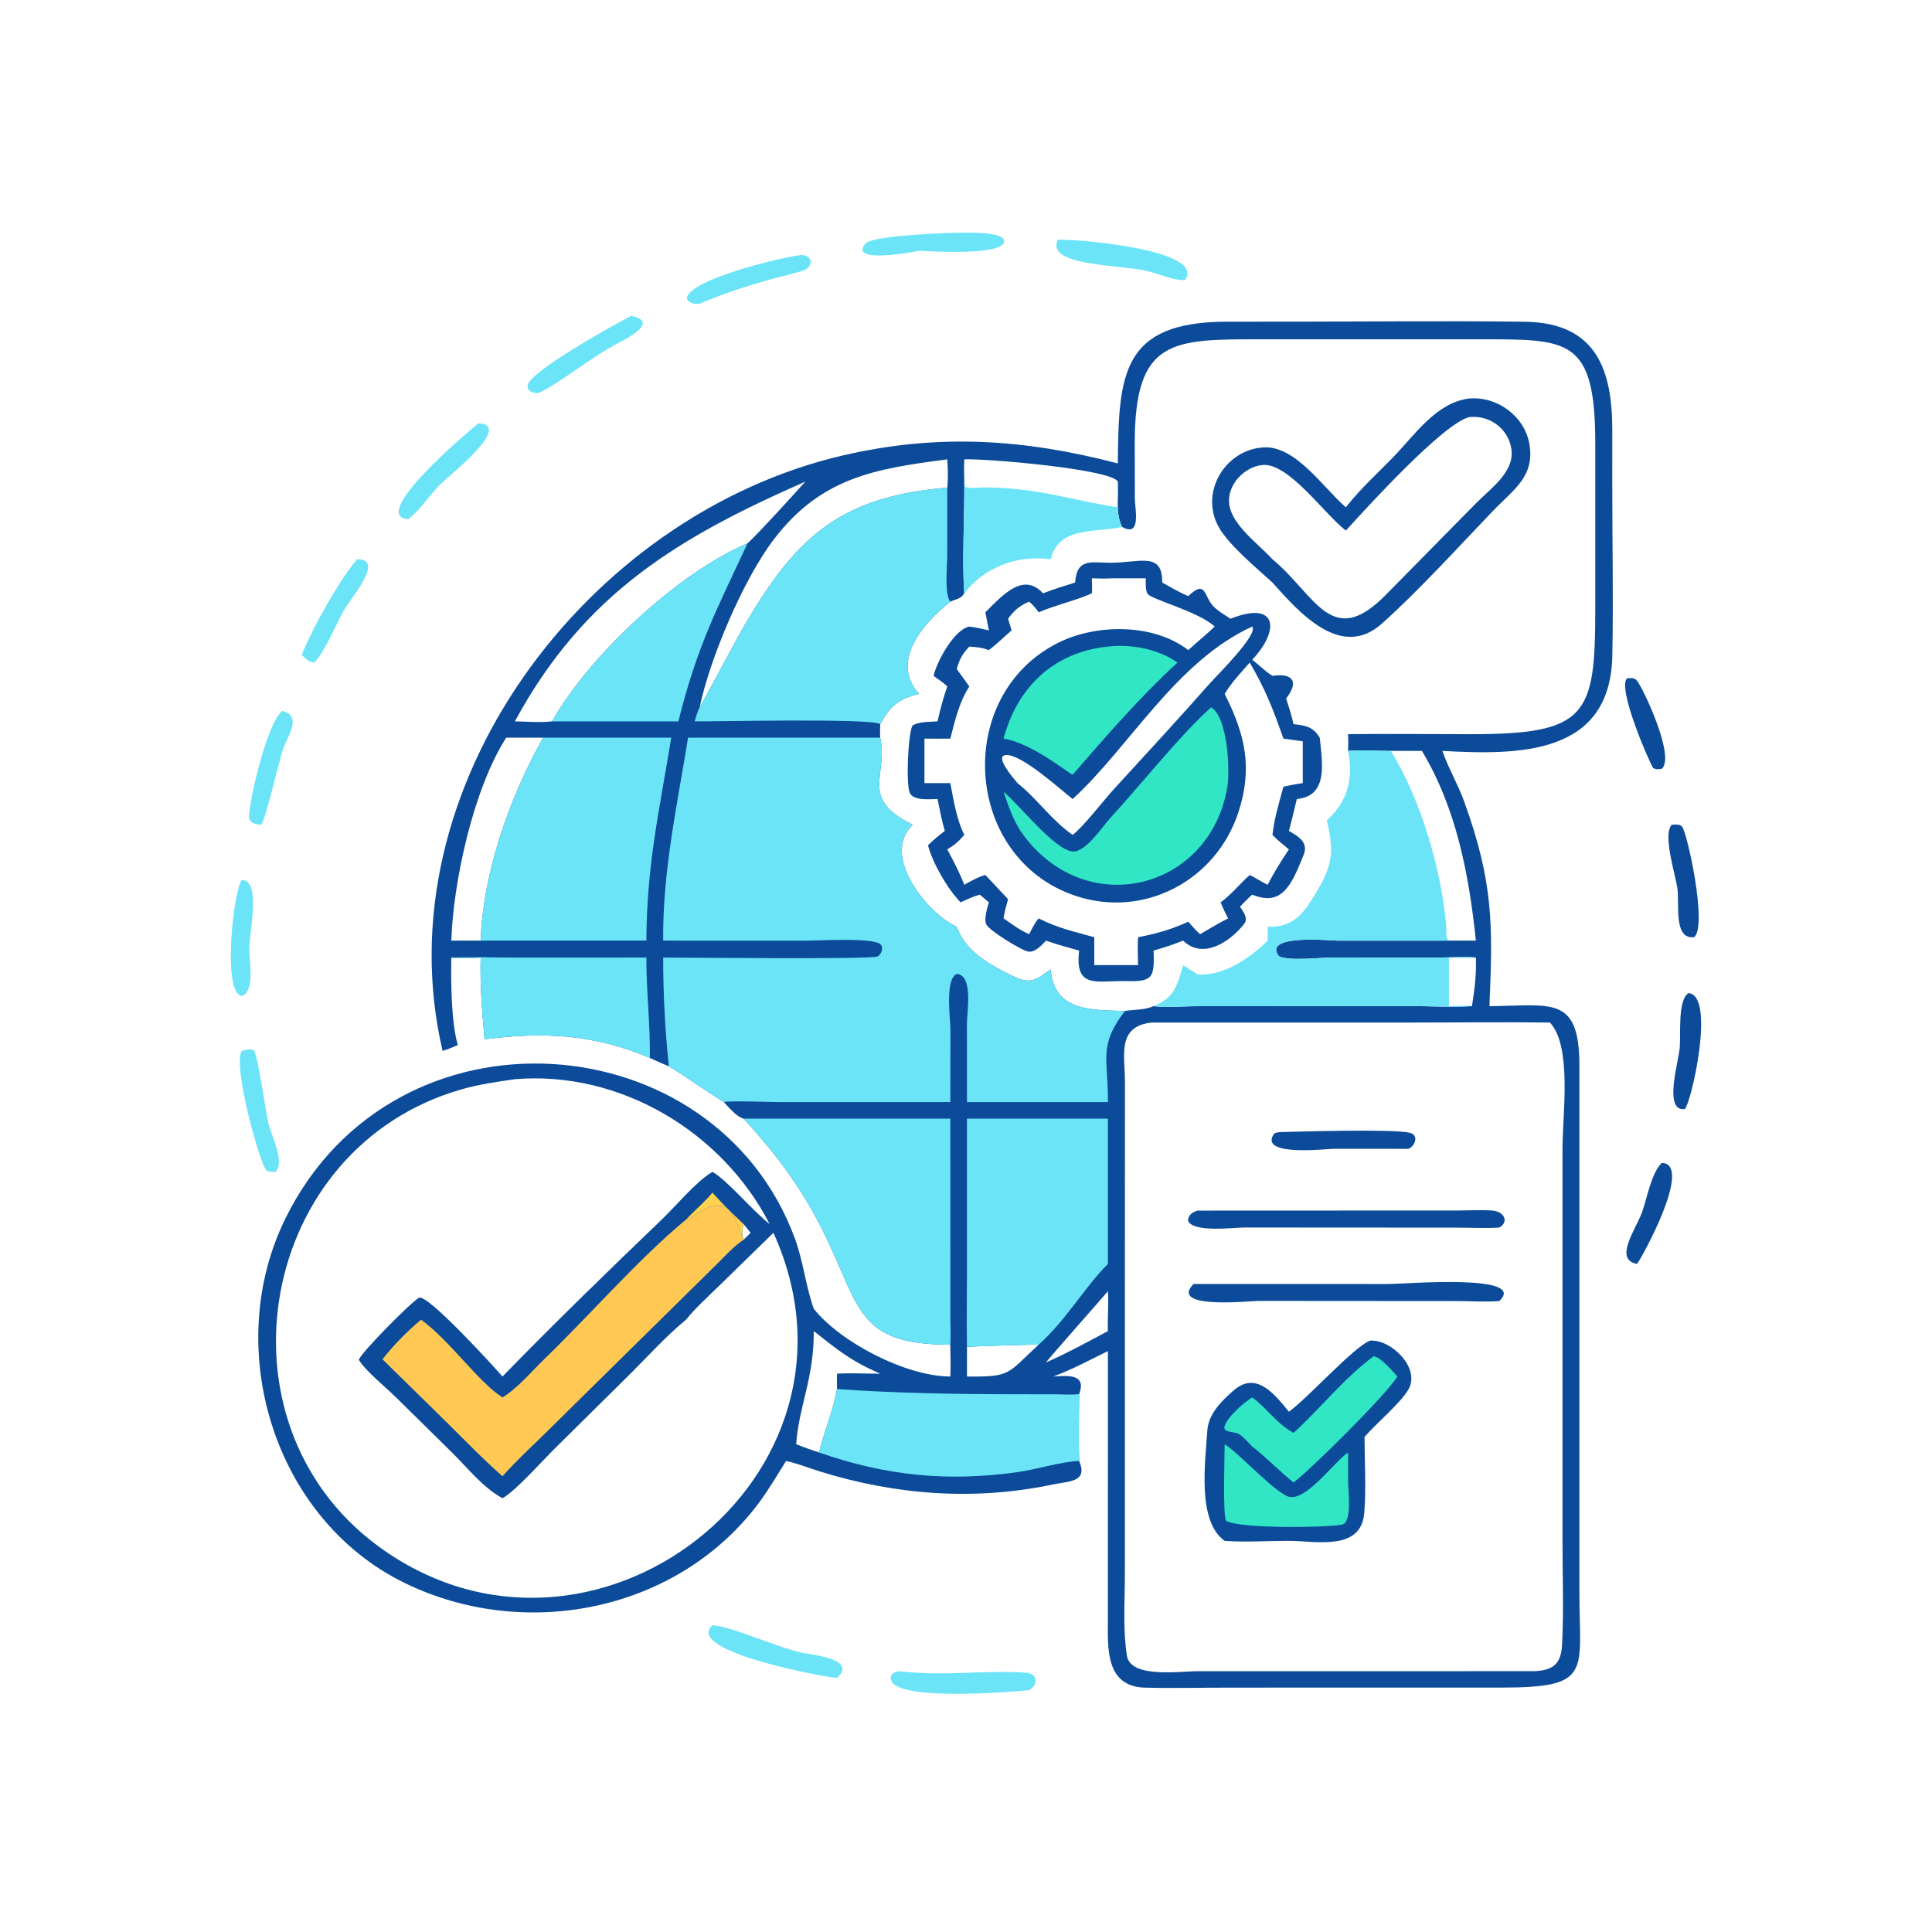 <?xml version="1.0" encoding="utf-8" ?>
<svg xmlns="http://www.w3.org/2000/svg" xmlns:xlink="http://www.w3.org/1999/xlink" width="512" height="512">
	<path fill="#0C4B99" d="M431.199 179.757C432.046 179.706 433.05 179.557 433.698 180.246C435.233 181.879 444.081 200.549 440.395 203.727C439.452 203.896 439.026 203.994 438.134 203.557C437.174 202.296 428.471 182.282 431.199 179.757Z"/>
	<path fill="#0C4B99" d="M440.395 308.187C448.959 308.404 434.712 334.067 433.824 334.95C427.6 333.812 433.447 325.863 435.115 321.379C436.453 317.783 437.606 310.779 440.395 308.187Z"/>
	<path fill="#6CE4F8" d="M64.086 233.21C69.176 233.274 66.215 246.342 66.089 250.858C65.983 254.687 67.67 262.669 64.086 263.959C58.748 263.218 61.944 235.62 64.086 233.21Z"/>
	<path fill="#6CE4F8" d="M74.761 188.409C80.317 189.694 76.117 195.228 74.937 198.721C73.984 201.542 70.314 217.63 69.165 218.582C67.127 218.31 65.841 218.072 66.024 215.724C66.422 210.635 70.862 191.641 74.761 188.409Z"/>
	<path fill="#6CE4F8" d="M94.656 148.206C102.083 148.15 93.147 158.234 91.265 161.53C88.949 165.584 86.302 172.318 83.339 175.589C81.836 175.51 81.014 174.547 79.986 173.586C82.425 166.999 90.116 153.379 94.656 148.206Z"/>
	<path fill="#0C4B99" d="M447.445 263.185C454.729 263.682 448.209 292.247 446.498 293.919C440.791 294.645 444.78 281.676 445.151 277.612C445.459 274.244 444.545 265.142 447.445 263.185Z"/>
	<path fill="#0C4B99" d="M443.017 218.582C443.929 218.523 445.066 218.325 445.767 219.068C447.086 220.467 452.595 245.449 448.948 248.373C443.458 248.949 445.125 239.86 444.517 235.4C444.027 231.795 440.572 221.208 443.017 218.582Z"/>
	<path fill="#6CE4F8" d="M126.83 112.158C136.263 112.72 118.448 126.433 116.251 128.787C113.623 131.604 111.191 135.23 108.19 137.594C97.403 136.813 124.318 114.125 126.83 112.158Z"/>
	<path fill="#6CE4F8" d="M64.086 278.496C65.104 278.194 66.285 277.867 67.298 278.317C68.498 280.348 70.27 294.085 71.188 297.881C71.974 301.136 75.586 307.87 73.004 310.553C72.2 310.58 71.314 310.66 70.63 310.163C68.963 308.951 61.47 281.849 64.086 278.496Z"/>
	<path fill="#6CE4F8" d="M211.693 67.68C214.089 67.1 216.127 69.34 213.849 71.209C212.927 71.966 206.819 73.295 205.295 73.72C198.587 75.59 191.828 77.751 185.421 80.484C184.118 80.692 182.631 80.396 182.013 79.142C182.173 74.108 207.65 68.068 211.693 67.68Z"/>
	<path fill="#6CE4F8" d="M167.279 83.71C174.555 85.135 166.892 89.335 164.474 90.567C156.691 94.531 149.425 100.886 142.737 104.159C141.479 104.352 139.461 103.623 139.841 102.027C140.741 98.247 162.653 86.096 167.279 83.71Z"/>
	<path fill="#6CE4F8" d="M280.331 63.541C283.224 63.235 319.689 65.835 314.099 74.149C312.032 74.63 306.692 72.524 304.328 71.9C297.516 70.103 276.894 70.659 280.331 63.541Z"/>
	<path fill="#6CE4F8" d="M250.384 61.77C252.463 61.757 266.472 60.829 266.1 64.047C265.676 67.722 247.076 66.672 243.561 66.44C242.526 66.715 224.812 70.054 229.295 64.615C231.041 62.497 247.112 61.982 250.384 61.77Z"/>
	<path fill="#6CE4F8" d="M188.797 430.7C194.393 431.154 205.382 436.401 212.526 437.987C215.033 438.544 227.5 439.624 221.818 444.656C220.538 444.853 180.949 437.746 188.797 430.7Z"/>
	<path fill="#6CE4F8" d="M238.298 442.878C250.656 444.365 261.593 442.409 272.201 443.316C275.058 443.56 275.063 446.712 272.727 447.915C268.88 448.307 233.066 451.426 236.258 443.827C236.834 443.201 237.51 443.09 238.298 442.878Z"/>
	<path fill="#0C4B99" d="M296.236 122.81C296.432 99.159 297.244 85.267 325.206 85.248L342.651 85.242C363.139 85.237 383.662 84.995 404.147 85.269C423.365 85.525 427.261 98.489 427.272 113.937L427.269 128.604C427.266 143.636 427.579 158.732 427.282 173.757C426.759 200.155 402.656 200.121 382.256 198.999L382.391 199.389C383.955 203.831 386.398 207.926 388.005 212.364C395.833 233.985 395.61 245.204 394.72 266.638C411.027 266.527 418.458 263.687 418.556 282.063L418.562 421.974C418.559 443.279 422.154 447.232 397.706 447.231L326.408 447.236C318.763 447.236 311.062 447.436 303.424 447.244C292.752 446.977 293.608 436.307 293.599 429.236L293.608 358.056C288.851 360.382 284.086 362.96 279.115 364.792C282.901 364.558 288.045 363.975 285.98 369.475C285.938 375.355 285.799 381.297 285.98 387.172C288.432 392.812 283.253 392.519 279.141 393.384C258.326 397.761 237.647 396.239 217.476 390.012C214.569 389.115 211.76 387.973 208.791 387.28L208.319 387.172C206.069 390.721 203.971 394.374 201.485 397.767C180.09 426.966 139.284 435.185 107.195 419.478C72.378 402.436 58.773 357.009 75.692 322.796C104.716 264.106 189.61 270.752 210.695 328.336C212.863 334.258 213.481 340.534 215.515 346.426L215.662 346.843C222.655 355.634 239.967 364.748 251.842 364.792C251.999 362.015 251.858 359.151 251.842 356.365C227.376 356.308 228.151 347.097 218.664 327.384C213.031 315.679 205.893 306.003 197.052 296.453C195.096 295.884 193.174 293.493 191.819 292.061C187.025 289.104 182.583 285.809 177.254 282.575C175.548 281.89 173.883 281.154 172.222 280.367C157.534 274.088 143.996 273.383 128.412 275.427C127.787 268.214 127.178 261.011 127.38 253.765C124.773 253.941 122.204 253.97 119.598 253.765C119.494 260.136 119.555 270.953 121.327 276.947C119.995 277.509 118.68 278.098 117.288 278.496C101.019 208.839 155.395 136.39 223.555 120.651C248.84 114.812 271.523 116.369 296.236 122.81ZM297.392 139.645C290.392 141.23 280.605 139.326 278.441 148.206C269.703 147.025 260.977 150.221 255.544 157.239C254.6 158.796 253.35 158.735 251.842 159.446C244.549 165.203 235.822 175.355 243.561 183.897C237.987 185.229 235.921 187.133 233.269 191.903C233.257 193.081 233.163 194.315 233.269 195.486C235.487 205.561 227.472 211.524 241.91 218.582C233.264 226.587 245.68 242.09 253.555 245.599C255.717 251.997 262.128 255.577 267.926 258.437C273.229 261.054 274.267 259.815 278.441 256.903C279.324 268.076 289.262 267.656 298.11 267.916C300.772 267.483 303.155 267.725 305.71 266.638C311.21 264.451 311.954 261.236 313.537 255.772C314.801 256.606 316.073 257.422 317.362 258.217C324.281 258.72 331.243 253.936 335.945 249.275L335.945 245.599C341.769 245.777 344.621 243.213 347.697 238.306C352.999 229.848 353.771 226.63 351.626 217.383C357.129 212.44 358.718 206.361 357.261 198.999C357.305 197.511 357.326 196.044 357.261 194.557C367.963 194.452 378.678 194.549 389.381 194.568C420.686 194.621 422.749 189.644 422.765 161.463L422.765 117.37C422.751 89.445 415.499 89.933 392.253 89.922L334.378 89.92C310.71 89.909 300.702 89.663 300.717 117.533L300.747 132.104C300.765 134.771 302.477 142.305 297.639 139.777L297.392 139.645ZM305.168 270.989C295.916 272.003 298.115 279.755 298.121 286.574L298.105 417.187C298.107 424.2 297.55 431.81 298.635 438.75C299.587 444.841 312.485 442.885 317.497 442.886L406.334 442.878C411.495 442.744 413.701 441.043 413.962 435.911C414.439 426.551 414.072 417.005 414.071 407.628L414.074 304.521C414.079 295.456 416.673 277.337 410.754 270.989C398.312 270.813 385.843 270.99 373.398 270.989L305.168 270.989ZM136.447 286.001C131.757 286.682 127.064 287.342 122.494 288.637C68.354 303.979 55.549 376.833 100.172 409.708C156.541 451.237 234.301 391.301 204.962 326.712L190.483 340.847C187.539 343.721 184.391 346.531 181.799 349.732C176.628 353.981 171.955 359.165 167.218 363.895L146.317 384.573C143.295 387.614 136.601 395.123 133.168 397.049C128.051 394.283 123.92 389.026 119.832 384.978L104.961 370.334C102.243 367.643 96.872 363.316 95.077 360.361C95.704 358.438 109.029 344.971 111.029 343.928C113.2 342.795 130.323 361.532 133.168 364.792C146.73 350.835 161.475 336.525 175.526 323.038C179.573 319.153 184.108 313.457 188.797 310.553C192.544 312.583 199.546 320.976 203.967 324.402C191.35 299.848 164.227 283.672 136.447 286.001ZM357.261 198.999C358.718 206.361 357.129 212.44 351.626 217.383C353.771 226.63 352.999 229.848 347.697 238.306C344.621 243.213 341.769 245.777 335.945 245.599L335.945 249.275C331.243 253.936 324.281 258.72 317.362 258.217C316.073 257.422 314.801 256.606 313.537 255.772C311.954 261.236 311.21 264.451 305.71 266.638C309.208 267.091 312.964 266.674 316.504 266.657L373.646 266.618C379.078 266.616 384.671 266.975 390.087 266.638C390.761 262.352 391.303 258.115 391.121 253.765C388.094 253.435 384.759 253.757 381.69 253.766L353.128 253.75C349.904 253.749 341.624 254.759 338.919 253.42C334.329 247.411 353.097 249.29 354.504 249.289L383.987 249.275C383.04 248.668 383.378 247.206 383.307 246.178C382.276 231.252 376.54 211.769 368.585 198.999C364.816 199.041 361.018 198.669 357.261 198.999ZM255.544 121.737C255.457 123.708 255.491 125.662 255.544 127.634C255.656 137.024 254.894 148.082 255.544 157.239C260.977 150.221 269.703 147.025 278.441 148.206C280.605 139.326 290.392 141.23 297.392 139.645C295.544 136.035 296.461 131.828 296.254 127.93L296.236 127.634C294.472 124.303 261.031 121.456 255.544 121.737ZM213.425 127.634C180.176 142.256 154.899 157.064 136.447 191.168C139.654 191.224 143.137 191.539 146.318 191.168C156.024 173.792 179.853 151.66 198.091 144.011C201.553 140.781 209.926 131.501 213.425 127.634ZM185.421 187.432C185.612 187.36 195.727 168.397 196.736 166.666C210.421 143.18 221.658 131.68 251.036 129.231C251.314 126.718 251.189 124.253 251.036 121.737C231.925 124.218 217.659 126.489 205.104 142.904C196.995 153.505 188.109 174.533 185.421 187.432ZM134.145 195.486C125.402 209.203 120.129 233.631 119.598 249.275L127.38 249.275C128.01 231.155 135.109 211.13 143.956 195.486L134.145 195.486ZM368.585 198.999C376.54 211.769 382.276 231.252 383.307 246.178C383.378 247.206 383.04 248.668 383.987 249.275L391.121 249.275C389.327 231.892 385.958 214.187 376.824 198.999L368.585 198.999ZM215.662 352.752C215.704 365.513 211.714 372.511 210.991 382.732C212.995 383.537 215.017 384.242 217.067 384.921C218.414 379.145 220.624 374.575 221.818 368.12C221.796 366.76 221.764 365.401 221.818 364.041C225.628 363.807 229.454 364.058 233.269 364.041C225.575 360.705 222.114 357.851 215.662 352.752ZM256.26 356.945L256.26 364.792C268.179 364.927 266.843 364.023 275.244 356.365C274.359 356.265 258.202 356.748 256.26 356.945ZM293.608 342.183C292.372 343.698 277.275 360.712 277.221 361.07C282.889 358.561 288.16 355.674 293.608 352.752C293.455 349.443 293.864 345.099 293.608 342.183ZM197.052 324.402C196.665 325.817 196.538 327.149 197.052 328.552C197.696 327.968 198.299 327.325 198.916 326.712C198.329 325.909 197.699 325.158 197.052 324.402Z"/>
	<path fill="#FFD24F" d="M188.797 316.059C191.4 319.003 194.225 321.678 197.052 324.402C196.665 325.817 196.538 327.149 197.052 328.552L197.052 328.552C196.256 327.218 194.661 319.614 190.85 319.531C185.853 319.422 184.321 322.822 181.799 323.21C184.085 320.771 186.662 318.636 188.797 316.059Z"/>
	<path fill="#6CE4F8" d="M255.544 121.737C261.031 121.456 294.472 124.303 296.236 127.634L296.254 127.93C296.461 131.828 295.544 136.035 297.392 139.645C290.392 141.23 280.605 139.326 278.441 148.206C269.703 147.025 260.977 150.221 255.544 157.239C254.894 148.082 255.656 137.024 255.544 127.634C255.491 125.662 255.457 123.708 255.544 121.737ZM255.544 121.737C255.457 123.708 255.491 125.662 255.544 127.634L255.816 129.03C256.896 129.565 259.627 129.153 260.927 129.162C275.26 129.267 283.438 132.484 296.236 134.441C296.135 132.156 296.121 129.919 296.236 127.634C294.472 124.303 261.031 121.456 255.544 121.737Z"/>
	<path fill="#6CE4F8" d="M146.318 191.168C156.024 173.792 179.853 151.66 198.091 144.011C189.921 161.573 184.808 171.061 179.773 191.168L146.318 191.168Z"/>
	<path fill="#6CE4F8" d="M119.598 253.765C125.283 253.518 131.065 253.778 136.76 253.779L171.291 253.765C171.265 262.652 172.347 271.527 172.222 280.367C157.534 274.088 143.996 273.383 128.412 275.427C127.787 268.214 127.178 261.011 127.38 253.765C124.773 253.941 122.204 253.97 119.598 253.765Z"/>
	<path fill="#6CE4F8" d="M221.818 368.12C237.495 369.198 252.861 369.475 268.567 369.488L279.689 369.503C281.766 369.515 283.913 369.668 285.98 369.475C285.938 375.355 285.799 381.297 285.98 387.172C281.562 387.28 274.661 389.423 269.72 390.119C251.146 392.737 234.751 391.114 217.067 384.921C218.414 379.145 220.624 374.575 221.818 368.12Z"/>
	<path fill="#FFC953" d="M181.799 323.21C184.321 322.822 185.853 319.422 190.85 319.531C194.661 319.614 196.256 327.218 197.052 328.552C194.286 330.403 191.966 333.047 189.599 335.372L145.805 378.542C141.618 382.738 137.08 386.777 133.168 391.225C127.874 386.556 122.984 381.488 117.972 376.528L101.37 360.232C104.208 356.541 108.008 352.709 111.58 349.732C119.142 355.172 126.85 366.361 133.168 370.328C137.27 367.82 140.788 363.517 144.258 360.167C156.059 348.778 169.448 333.381 181.799 323.21Z"/>
	<path fill="#6CE4F8" d="M256.26 296.453L293.608 296.453L293.608 334.95C287.092 341.532 282.802 349.541 275.244 356.365C274.359 356.265 258.202 356.748 256.26 356.945C256.12 350.207 256.259 343.439 256.259 336.698L256.26 296.453Z"/>
	<path fill="#6CE4F8" d="M197.052 296.453L251.842 296.453L251.857 349.981C251.864 352.076 252.026 354.284 251.842 356.365C227.376 356.308 228.151 347.097 218.664 327.384C213.031 315.679 205.893 306.003 197.052 296.453Z"/>
	<path fill="#6CE4F8" d="M143.956 195.486L177.888 195.486C174.78 214.673 171.397 228.917 171.291 249.275L127.38 249.275C128.01 231.155 135.109 211.13 143.956 195.486Z"/>
	<path fill="#6CE4F8" d="M357.261 198.999C361.018 198.669 364.816 199.041 368.585 198.999C376.54 211.769 382.276 231.252 383.307 246.178C383.378 247.206 383.04 248.668 383.987 249.275L354.504 249.289C353.097 249.29 334.329 247.411 338.919 253.42C341.624 254.759 349.904 253.749 353.128 253.75L381.69 253.766C384.759 253.757 388.094 253.435 391.121 253.765C391.303 258.115 390.761 262.352 390.087 266.638C384.671 266.975 379.078 266.616 373.646 266.618L316.504 266.657C312.964 266.674 309.208 267.091 305.71 266.638C311.21 264.451 311.954 261.236 313.537 255.772C314.801 256.606 316.073 257.422 317.362 258.217C324.281 258.72 331.243 253.936 335.945 249.275L335.945 245.599C341.769 245.777 344.621 243.213 347.697 238.306C352.999 229.848 353.771 226.63 351.626 217.383C357.129 212.44 358.718 206.361 357.261 198.999ZM383.987 253.765L383.987 266.638C386.002 266.575 388.083 266.404 390.087 266.638C390.761 262.352 391.303 258.115 391.121 253.765C388.756 253.966 386.356 253.875 383.987 253.765Z"/>
	<path fill="#6CE4F8" d="M185.421 187.432C185.612 187.36 195.727 168.397 196.736 166.666C210.421 143.18 221.658 131.68 251.036 129.231L251.028 147.356C251.027 149.85 250.227 157.531 251.842 159.446C244.549 165.203 235.822 175.355 243.561 183.897C237.987 185.229 235.921 187.133 233.269 191.903C231.181 190.275 188.963 191.244 184.088 191.168C184.474 189.893 184.822 188.627 185.421 187.432Z"/>
	<path fill="#6CE4F8" d="M233.269 195.486C235.487 205.561 227.472 211.524 241.91 218.582C233.264 226.587 245.68 242.09 253.555 245.599C255.717 251.997 262.128 255.577 267.926 258.437C273.229 261.054 274.267 259.815 278.441 256.903C279.324 268.076 289.262 267.656 298.11 267.916C291.012 277.218 293.691 280.452 293.608 292.061L256.26 292.061L256.247 271.157C256.246 268.122 257.969 258.804 253.702 258.077C250.317 259.132 251.851 269.895 251.872 272.614L251.842 292.061L205.879 292.055C203.464 292.054 193.4 291.639 191.819 292.061C187.025 289.104 182.583 285.809 177.254 282.575C176.25 273.008 175.743 263.383 175.749 253.765C181.991 253.767 230.623 254.279 232.496 253.488C233.562 253.037 234.17 251.31 233.435 250.352C231.923 248.384 217.098 249.282 213.765 249.281L175.749 249.275C175.567 230.907 179.459 213.471 182.343 195.486L233.269 195.486Z"/>
	<path fill="#0C4B99" d="M339.132 300.017C344.616 299.884 369.003 299.135 373.576 300.189C376.064 300.762 375.09 303.71 373.234 304.451L353.441 304.435C351.674 304.448 334.107 306.541 337.397 300.824C337.816 300.096 338.374 300.173 339.132 300.017Z"/>
	<path fill="#0C4B99" d="M317.362 320.821L386.693 320.793C389.622 320.779 392.688 320.588 395.604 320.82C398.474 321.047 400.067 323.726 397.322 325.324C393.568 325.553 389.691 325.336 385.922 325.335L329.872 325.302C327.045 325.289 316.121 326.75 314.829 323.489C314.931 321.917 315.966 321.263 317.362 320.821Z"/>
	<path fill="#0C4B99" d="M316.293 340.269L368.243 340.276C372.016 340.276 405.183 337.459 397.322 344.785C393.684 345.092 389.807 344.798 386.137 344.796L333.466 344.758C331.291 344.759 309.657 347.11 316.293 340.269Z"/>
	<path fill="#0C4B99" d="M363.114 355.271C368.82 354.954 376.382 362.573 373.313 368.095C371.268 371.775 364.723 377.193 361.615 380.79C361.632 387.393 362.062 394.312 361.551 400.88C360.744 411.24 348.572 408.327 341.343 408.337C335.825 408.345 330.027 408.748 324.547 408.347C317.194 403.112 319.413 387.484 319.957 379.111C320.246 374.664 323.759 371.238 326.968 368.44C332.908 363.26 337.787 369.471 341.571 374.118C346.794 370.339 358.851 356.819 363.114 355.271Z"/>
	<path fill="#30E6C5" d="M324.547 382.732C328.462 385.192 338.62 396.343 341.9 396.737C346.482 397.287 353.263 387.861 356.949 385.147L357.261 384.921L357.261 392.873C357.274 394.942 358.387 403.388 355.691 404.029C352.48 404.792 328.389 405.248 324.911 403.006C324.029 401.515 324.541 385.445 324.547 382.732Z"/>
	<path fill="#30E6C5" d="M364.013 359.433C365.856 359.57 369.094 363.467 370.337 364.792C367.083 369.941 347.463 389.36 342.804 392.873C339.038 389.837 335.661 386.332 331.847 383.332C330.788 382.288 329.417 380.621 328.132 379.926C327.184 379.413 324.122 379.653 324.489 378.076C325.042 375.701 329.751 371.562 331.847 370.328L332.099 370.521C335.945 373.413 338.426 377.39 342.804 379.716C349.888 373.33 355.996 365.376 364.013 359.433Z"/>
	<path fill="#0C4B99" d="M389.366 105.605C396.766 104.999 403.981 110.225 405.297 117.631C406.833 126.274 401.038 129.781 395.65 135.397C386.696 144.73 375.686 156.851 366.139 165.326C355.302 174.947 344.175 162.186 337.214 154.375C333.037 150.567 325.72 144.522 323.007 139.731C317.791 130.52 324.704 119.037 334.998 118.557C343.332 118.167 350.583 129.095 356.418 134.225L356.668 134.441L356.888 134.16C360.551 129.517 365.111 125.374 369.235 121.13C374.937 115.262 380.618 106.665 389.366 105.605ZM389.366 110.534C382.519 112.173 362.163 134.55 356.668 140.61L356.309 140.321C350.591 135.67 341.421 122.741 334.705 123.225C329.795 123.58 325.116 128.55 325.753 133.577C326.473 139.257 333.562 144.167 337.214 148.206C348.653 157.702 352.808 172.268 367.159 157.735L391.02 133.512C394.863 129.558 401.486 125.119 400.526 118.94C399.689 113.55 394.746 109.955 389.366 110.534Z"/>
	<path fill="#0C4B99" d="M294.941 149.13C302.449 148.958 308.098 146.364 308.001 154.375C310.264 155.63 312.513 156.976 314.901 157.981C319.61 153.482 318.996 157.892 321.461 160.561C322.703 161.906 324.563 162.952 326.085 163.974C338.476 159.062 339.309 166.891 331.847 174.858C333.702 176.201 335.257 177.915 337.214 179.112C342.368 178.332 344.493 180.444 340.82 185.116C341.585 187.368 342.283 189.578 342.804 191.903C345.972 192.263 347.907 192.534 349.747 195.486C350.48 202.507 351.956 210.964 343.664 211.753C342.999 214.581 342.334 217.405 341.571 220.21C344.218 221.718 346.802 223.259 345.462 226.591C342.258 234.558 339.77 240.337 331.847 237.09C330.699 238.115 329.65 239.16 328.628 240.311C329.448 241.576 330.875 243.335 329.737 244.807C326.179 249.411 318.844 254.484 313.537 249.275C310.983 250.312 308.353 251.147 305.71 251.923C306.054 259.831 305.125 260.164 297.392 259.999C290.299 259.993 284.806 261.849 285.98 251.923C283.043 251.098 280.089 250.319 277.221 249.275C276.053 250.452 274.387 252.412 272.569 252.188C270.753 251.964 262.153 246.565 261.396 245.032C260.679 243.582 261.643 240.607 262.065 239.125C261.257 238.457 260.463 237.773 259.667 237.09C257.886 237.575 256.241 238.365 254.564 239.125C251.147 235.633 247.176 228.784 245.924 224.022C247.321 222.614 248.808 221.411 250.384 220.21C249.566 217.44 249.047 214.579 248.46 211.753C246.589 211.736 242.038 212.335 241.08 210.07C240.092 207.732 240.623 194.728 241.775 192.342C243.193 191.205 246.642 191.321 248.46 191.168C249.147 188.024 249.989 184.955 251.036 181.912C249.977 180.837 248.606 180.036 247.41 179.112C248.219 175.392 252.83 166.85 256.882 166.045C258.625 166.245 260.352 166.682 262.065 167.056L261.133 162.26C265.97 157.419 271.23 151.635 276.423 157.239C279.197 156.133 282.074 155.283 284.917 154.375C285.421 147.574 289.416 149.232 294.941 149.13ZM294.941 153.252C293.067 153.376 291.232 153.33 289.357 153.252C289.378 154.56 289.472 155.937 289.357 157.239C285.443 159.046 279.864 160.306 275.244 162.26C274.483 161.176 273.769 160.289 272.727 159.446C270.159 160.545 268.792 161.734 267.143 163.974L268.082 167.056C266.101 168.78 264.149 170.697 262.065 172.284C260.711 171.792 259.62 171.565 258.171 171.453L256.882 171.351C255.045 173.263 254.255 174.729 253.555 177.302L256.882 181.912C254.115 186.243 253.127 190.822 251.842 195.743C249.558 195.769 247.276 195.761 244.992 195.743L244.992 207.533L251.842 207.533C252.725 212.095 253.471 217.051 255.544 221.25C254.164 222.889 252.913 224.002 251.036 225.095C252.682 228.175 254.287 231.213 255.544 234.479C257.385 233.423 259.082 232.471 261.133 231.878L267.143 238.282C266.697 239.965 266.185 241.654 265.954 243.382C268.149 244.879 270.271 246.515 272.727 247.569C273.485 246.156 274.192 244.595 275.244 243.382C280.696 246.096 284.412 246.788 289.99 248.373L289.99 255.772L301.605 255.772C301.572 253.324 301.424 250.814 301.605 248.373C306.412 247.456 310.431 246.323 314.901 244.264C315.913 245.375 316.905 246.598 318.05 247.569C320.499 246.122 322.932 244.666 325.473 243.382C324.729 241.981 324.063 240.604 323.488 239.125C326.41 237.014 328.516 234.244 331.187 231.878C332.812 232.681 334.317 233.701 335.945 234.479C337.602 231.231 339.545 228.125 341.571 225.095C340.114 223.858 338.508 222.652 337.214 221.25C337.665 217.009 339.003 212.58 340.129 208.463C341.828 208.138 343.534 207.762 345.248 207.533L345.248 202.907L345.248 196.461C343.544 196.221 341.838 195.949 340.129 195.743C337.335 187.857 335.453 182.866 331.187 175.589C328.862 178.257 326.371 180.852 324.547 183.897C329.977 194.622 332.034 203.482 328.191 215.254C322.297 233.304 303.238 243.499 285.029 237.408C255.198 227.43 252.571 184.062 280.629 170.243C290.632 165.316 305.722 165.175 314.901 172.284C317.198 170.186 319.671 168.196 321.904 166.045C317.573 162.033 305.201 158.906 304.146 157.385C303.492 156.443 303.657 154.406 303.635 153.252L294.941 153.252ZM331.847 166.045C311.559 175.363 299.393 197.889 284.266 211.753C280.699 208.96 270.748 199.868 266.618 200.091C263.213 200.275 269.09 206.83 269.657 207.533C274.828 211.656 278.773 217.477 284.266 221.25C287.135 219.081 292.369 212.215 295.114 209.218C303.689 199.857 312.281 190.55 320.688 181.032C322.409 179.082 333.638 168.015 331.847 166.045Z"/>
	<path fill="#30E6C5" d="M293.608 171.351C299.671 170.611 307.049 172.009 312.041 175.589C302.044 184.785 293.158 195.061 284.266 205.304C283.681 205.324 273.668 196.961 265.954 195.743C269.566 182.188 279.211 172.807 293.608 171.351Z"/>
	<path fill="#30E6C5" d="M320.986 187.432C325.329 190.128 326.018 204.043 325.244 208.621C320.578 236.224 287.013 244.266 270.432 220.21C268.429 217.033 267.137 213.367 265.954 209.823C270.109 213.248 279.521 225.326 284.299 225.649C287.725 225.881 292.185 219.007 294.264 216.75C302.053 208.292 312.766 194.807 320.715 187.673L320.986 187.432Z"/>
</svg>
